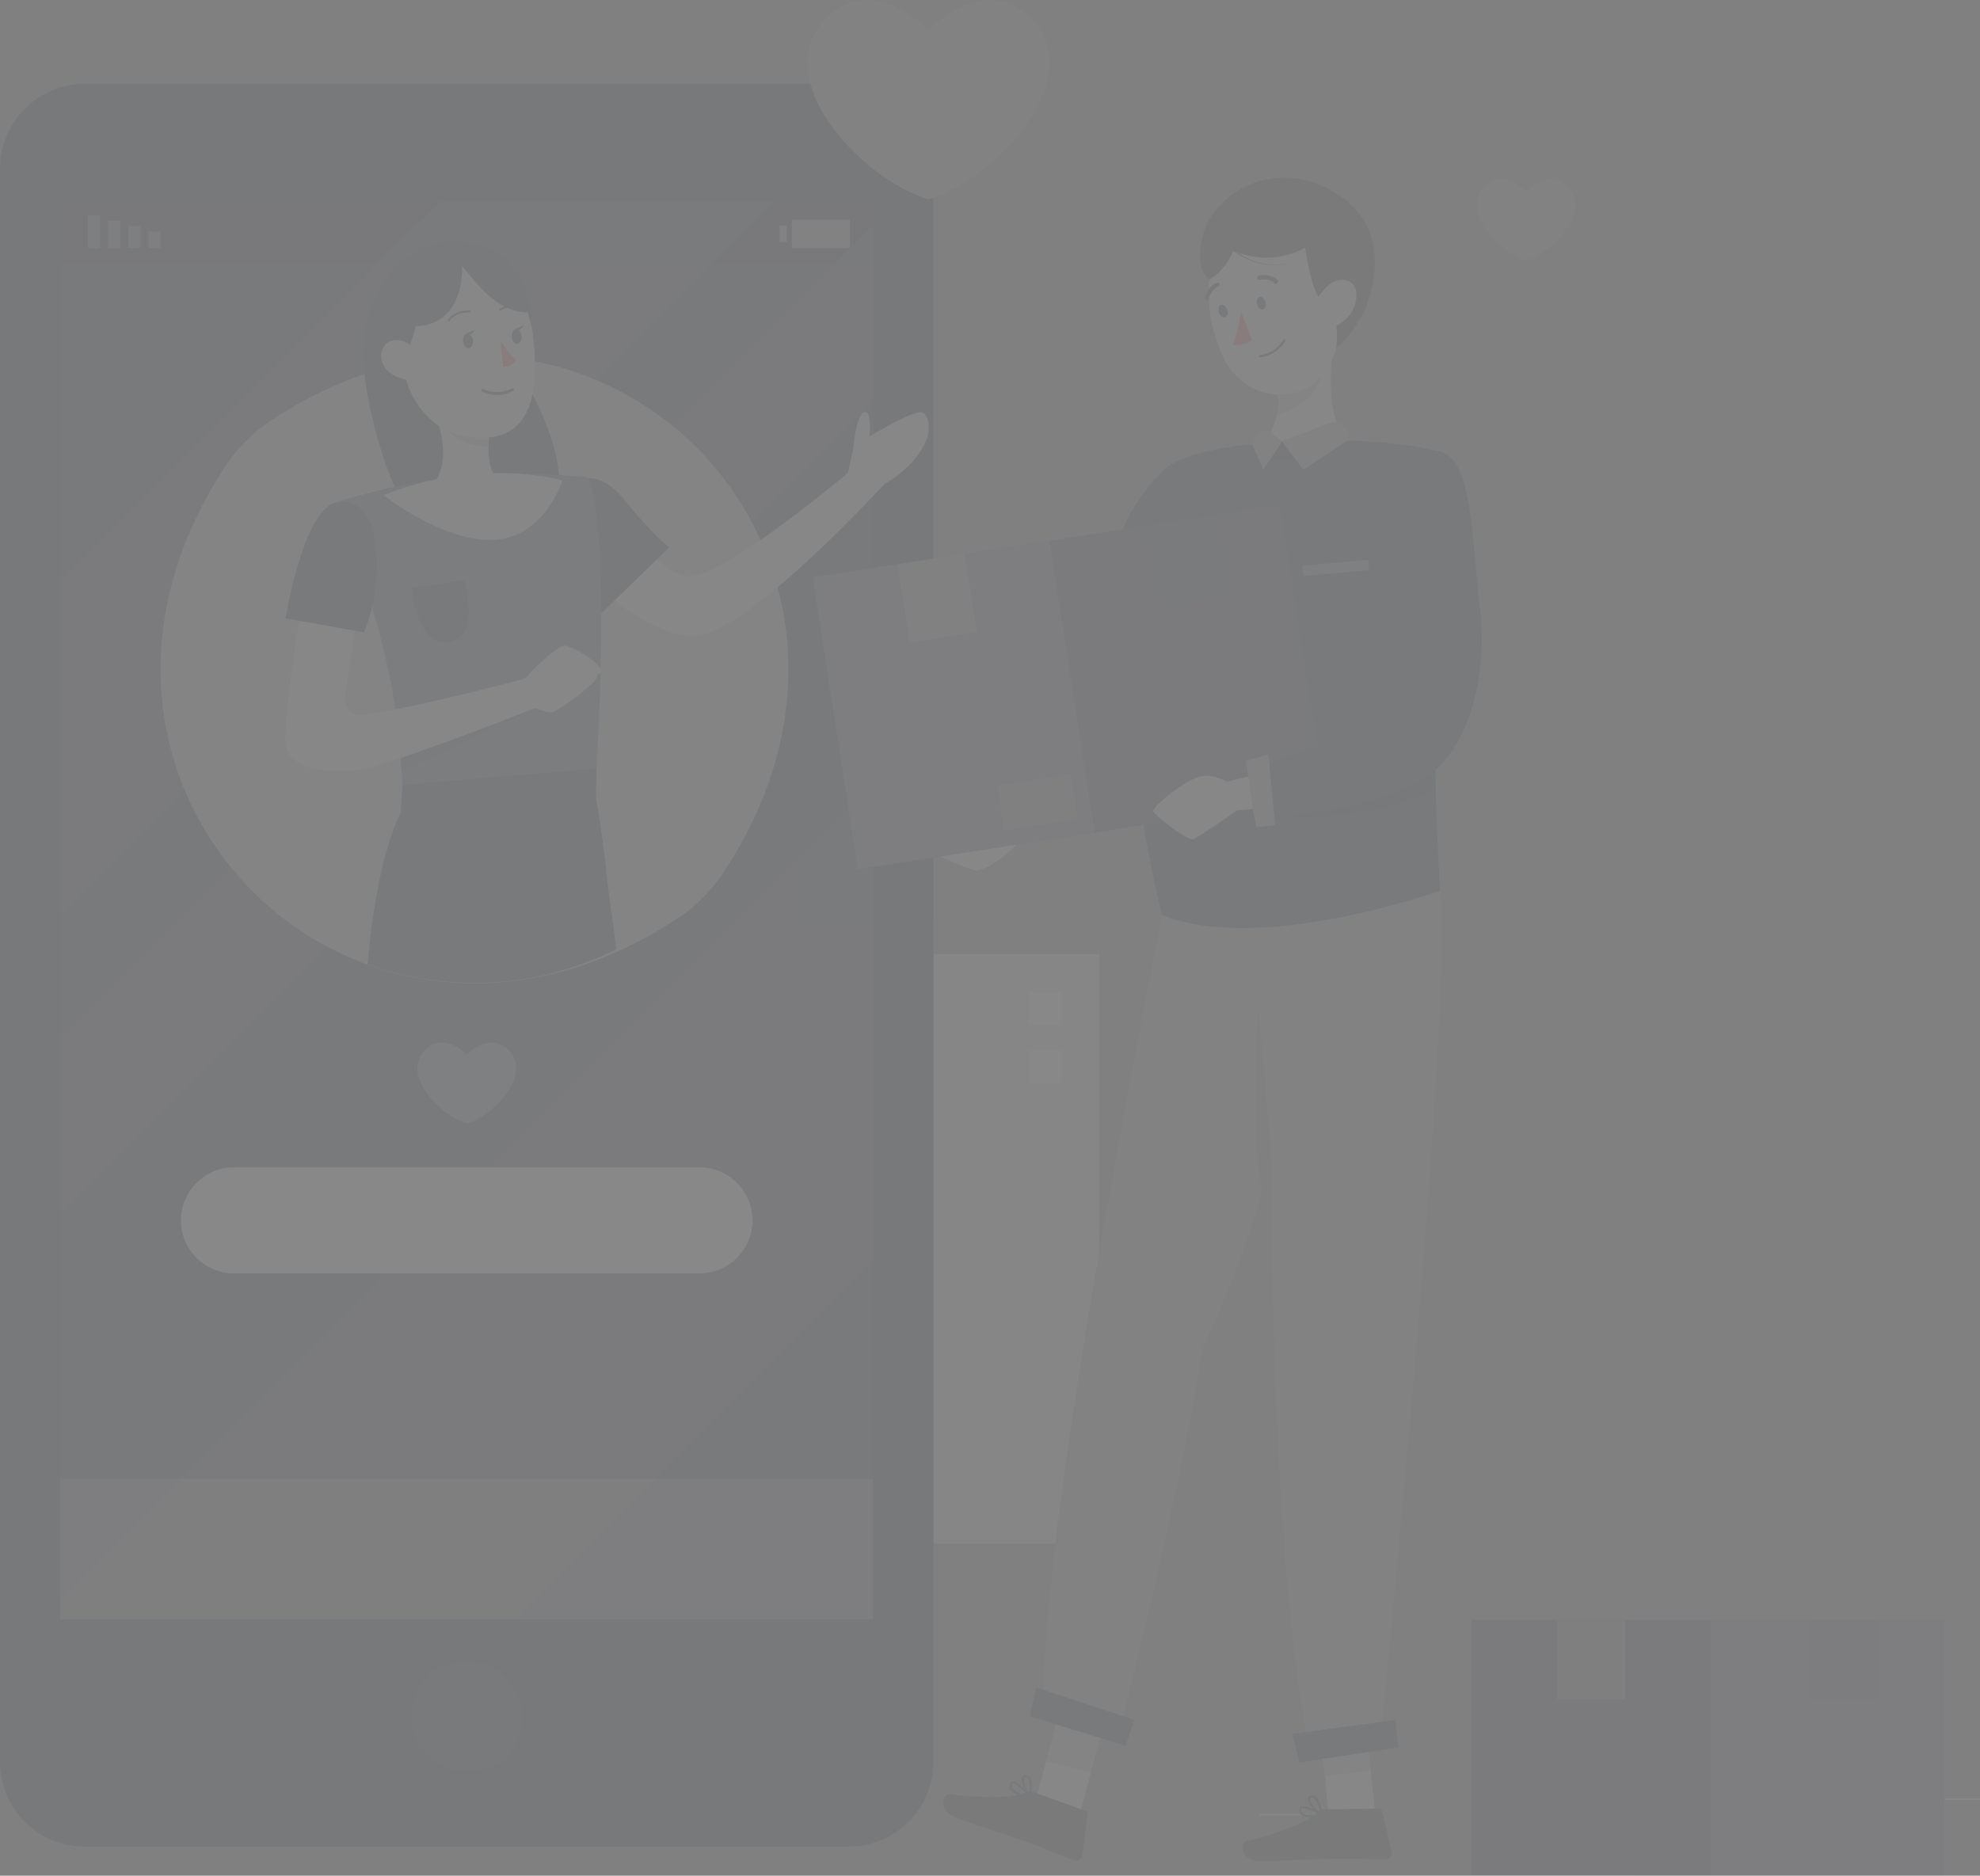 <?xml version="1.0" encoding="utf-8"?>
<!-- Generator: Adobe Illustrator 18.0.0, SVG Export Plug-In . SVG Version: 6.00 Build 0)  -->
<!DOCTYPE svg PUBLIC "-//W3C//DTD SVG 1.1//EN" "http://www.w3.org/Graphics/SVG/1.1/DTD/svg11.dtd">
<svg version="1.1" id="Layer_1" xmlns="http://www.w3.org/2000/svg" xmlns:xlink="http://www.w3.org/1999/xlink" x="0px" y="0px"
	 viewBox="0 0 679.4 643.7" width="679.4px" height="643.7px" enable-background="new 0 0 679.4 643.7" xml:space="preserve">
<rect x="0" y="0" width="679.4" height="643.7" fill="#808080" stroke="none"/>
<g opacity="7.000000e-002">
	<g>
		<rect x="615.1" y="617.2" fill="#ECECEC" width="64.3" height="0.5"/>
		<rect x="432.1" y="622.5" fill="#ECECEC" width="16.9" height="0.5"/>
		<rect x="575.9" y="599.2" fill="#ECECEC" width="37.3" height="0.5"/>
		<rect x="8.8" y="602.4" fill="#ECECEC" width="12.3" height="0.5"/>
		<rect x="61.1" y="610.6" fill="#ECECEC" width="181.9" height="0.5"/>
	</g>
	<g>
		<polygon fill="#E7E7E7" points="271.7,336.8 271.7,356.3 268.7,356.3 265.4,377.1 274.6,529.7 377.2,529.7 377.2,327.4
			353.1,327.4 273.2,327.4 		"/>
		<g>
			<g>
				<g>
					<rect x="353" y="360.4" fill="#FFFFFF" width="11.2" height="11.2"/>
				</g>
				<g>
					<rect x="353" y="340.6" fill="#FFFFFF" width="11.2" height="11.2"/>
				</g>
			</g>
		</g>
	</g>
	<g>
		<g>
			<g>
				<g>
					<g>
						<rect x="561" y="555.9" fill="#1F2E4D" width="106.1" height="87.7"/>
						<rect x="561" y="555.9" opacity="0.3" fill="#FFFFFF" enable-background="new    " width="106.1" height="87.7"/>
						<rect x="504.9" y="555.9" fill="#1F2E4D" width="82.2" height="87.7"/>
						<rect x="504.9" y="555.9" opacity="0.1" fill="#FFFFFF" enable-background="new    " width="82.2" height="87.7"/>
					</g>
				</g>
				<rect x="534.4" y="555.9" opacity="0.3" fill="#FFFFFF" enable-background="new    " width="23.3" height="27.3"/>
				<rect x="621.2" y="555.9" opacity="0.1" enable-background="new    " width="23.3" height="27.3"/>
			</g>
		</g>
	</g>
	<g>
		<g>
			<path fill="#0F1931" d="M291.2,28.8H29.1C13,28.8,0,41.9,0,57.9v546.7c0,16.1,13,29.1,29.1,29.1h262.1c16.1,0,29.1-13,29.1-29.1
				V57.9C320.3,41.9,307.3,28.8,291.2,28.8z"/>
			<rect x="20.7" y="69.1" fill="#1F2E4D" width="278.9" height="486.6"/>
			<rect x="20.7" y="507.5" opacity="0.3" fill="#FFFFFF" width="278.9" height="48.2"/>
			<g>
				<path opacity="0.1" fill="#FFFFFF" d="M299.6,269.4C228.7,339.9,97.4,471.8,20.7,548.9v6.8h155.8l123.1-123.1V269.4z"/>
			</g>
			<path opacity="0.1" fill="#FFFFFF" d="M20.7,313.8L265.4,69.1H151c-30.3,30.1-82.1,81.9-130.3,130.3V313.8z"/>
			<polygon opacity="0.1" fill="#FFFFFF" points="20.7,416.1 299.6,137.2 299.6,77.5 20.7,356.4 			"/>
			<rect x="20.7" y="69.1" opacity="0.2" enable-background="new    " width="278.9" height="21.9"/>
			<path fill="#1F2E4D" d="M175.3,601.3c12.6-19.3-8-40-27.4-27.4c-1.2,0.8-2.2,1.8-2.9,2.9c-12.6,19.3,8,40,27.4,27.4
				C173.5,603.5,174.5,602.5,175.3,601.3z"/>
			<g opacity="0.6" enable-background="new    ">
				<rect x="50.9" y="79.5" opacity="0.6" fill="#FFFFFF" enable-background="new    " width="4.2" height="5.6"/>
				<rect x="44" y="77.6" opacity="0.6" fill="#FFFFFF" enable-background="new    " width="4.2" height="7.5"/>
				<rect x="37.1" y="75.8" opacity="0.6" fill="#FFFFFF" enable-background="new    " width="4.2" height="9.4"/>
				<rect x="30.2" y="73.9" opacity="0.6" fill="#FFFFFF" enable-background="new    " width="4.2" height="11.3"/>
			</g>
			<g>
				<rect x="267.5" y="77.5" opacity="0.6" fill="#FFFFFF" enable-background="new    " width="2.5" height="5.6"/>
				<rect x="271.7" y="75.4" opacity="0.6" fill="#FFFFFF" enable-background="new    " width="19.9" height="9.7"/>
			</g>
			<path opacity="0.4" fill="#FFFFFF" d="M174.1,359.9c-6.4-5.7-13.9,2-13.9,2s-7.5-7.8-13.9-2c-9.1,8.2,4.1,22.8,13.9,25.7
				C169.9,382.7,183.2,368,174.1,359.9z"/>
			<g>
				<path fill="#FFFFFF" d="M240,400.6H80.3c-10.1,0-18.2,8.2-18.2,18.2c0,10.1,8.2,18.2,18.2,18.2H240c10.1,0,18.2-8.2,18.2-18.2
					C258.2,408.8,250.1,400.6,240,400.6z"/>
			</g>
		</g>
		<g>
			<polygon opacity="0.3" fill="#1A2E35" points="320.3,201.4 261.8,209.7 277.1,318.4 320.3,314.1 			"/>
			<g>
				<g>
					<path opacity="0.7" fill="#FFFFFF" enable-background="new    " d="M248.2,299.5c72.5-109.8-45.3-227.6-155.2-155.2
						c-6.2,4.1-11.5,9.4-15.6,15.6C5,269.8,122.8,387.6,232.6,315.1C238.8,311,244.1,305.7,248.2,299.5z"/>
				</g>
				<g>
					<path fill="#ECECEC" d="M201.5,163.9c0,0,22,32.5,34.4,33.9c12.3,1.3,60.7-40.2,60.7-40.2l8.2,7.1c0,0-46,50.6-65.2,53.4
						c-19.2,2.9-55.7-35.1-55.7-35.1L201.5,163.9z"/>
					<path fill="#1F2E4D" d="M196.2,166.3c0,0,7.8-7.6,18.4,5.6c10.7,13.2,15.1,15.9,15.1,15.9l-27.3,26.5
						C202.5,214.4,186.6,173.4,196.2,166.3z"/>
					<g>
						<g>
							<path fill="#ECECEC" d="M292.7,154.5c0,0,1-12.2,3.8-13c2.9-0.8,1.8,8.3,1.8,8.3s15-9.1,18-8.3c3,0.8,2.5,6.7,2,8.3
								c-4.6,13.5-20.9,19.2-20.9,19.2l-6.6-6.2L292.7,154.5z"/>
						</g>
					</g>
					<path fill="#1A2E35" d="M180.6,131.5c0,0,15,25,10.4,40.7c-4.6,15.7-28.3,1.6-28.3,1.6l0.3-31L180.6,131.5z"/>
					<path fill="#1A2E35" d="M140.3,88.4c0,0-22.2,11.2-13.5,50.8c14.6,66.3,36.2,38.8,36.2,38.8s-0.9-26.1-9.8-38.8
						c-8.9-12.7-6.9-30.8-6.9-30.8L140.3,88.4z"/>
					<g>
						<path fill="#1F2E4D" d="M204.7,263.6l-66.6,5.7c-1-16.5-2.1-29.2-7.1-48.9c-1.6-6.4-3.6-13.5-6.1-21.7
							c-1.4-4.4-2.9-9.1-4.6-14.2c-1.3-3.9-2.6-7.9-4.2-12.3c9.1-2.9,18.3-5.1,27.6-6.7c9.9-1.8,19.9-2.8,29.9-3.1
							c12.9-0.1,27.8,1.4,27.8,1.4s2.1,0.5,3.4,14.2C206.2,191,207.3,216.7,204.7,263.6z"/>
						<path opacity="0.2" fill="#FFFFFF" enable-background="new    " d="M204.7,263.6l-66.6,5.7c-1-16.5-2.1-29.2-7.1-48.9
							c-1.6-6.4-3.6-13.5-6.1-21.7c-1.4-4.4-2.9-9.1-4.6-14.2c-1.3-3.9-2.6-7.9-4.2-12.3c9.1-2.9,18.3-5.1,27.6-6.7
							c9.9-1.8,19.9-2.8,29.9-3.1c12.9-0.1,27.8,1.4,27.8,1.4s2.1,0.5,3.4,14.2C206.2,191,207.3,216.7,204.7,263.6z"/>
						<path opacity="0.2" enable-background="new    " d="M137.8,264.4c10.7-4.1,45.8-21.4,45.8-21.4l-46.7,10.5
							C137.3,257.1,137.5,260.7,137.8,264.4z"/>
					</g>
					<path fill="#ECECEC" d="M168.2,177.2c-16.4-2.1-21.3-9.1-21.3-9.1c10.4-9.8,1.8-26.8,1.8-26.8l19.7,3.7c-0.5,3.3-0.7,6-0.8,8.3
						c-0.1,12,5.3,12.1,5.3,12.1C176.3,171.9,168.2,177.2,168.2,177.2z"/>
					<path opacity="0.2" enable-background="new    " d="M168.3,145c-0.5,3.3-0.7,6-0.8,8.3c-13.3,0-19-12-19-12L168.3,145z"/>
					<path fill="#ECECEC" d="M159.5,89.7c17.2-0.9,21,7.3,23.3,24.9c2.8,22-1.2,38.7-22.9,35.2c-23.8-3.9-30.5-41.6-16.2-56
						C147.1,90.3,154,90,159.5,89.7z"/>
					<path fill="#FD5652" d="M171.7,116.8c0,0,2.6,4.4,5.4,6.8c0,0-1.3,2.4-4.4,2.2L171.7,116.8z"/>
					<path fill="#1A2E35" d="M161.3,114.8c1-0.3,1.7-1.7,1.7-1.7l-3,1.4c0,0,0,0,0.1,0c-0.8,0.3-1.3,1.3-1.2,2.6
						c0.1,1.4,1,2.5,1.9,2.4c0.9-0.1,1.6-1.3,1.5-2.7C162.2,116,161.8,115.3,161.3,114.8z"/>
					<path fill="#1A2E35" d="M178,113.3c1-0.3,1.7-1.7,1.7-1.7l-3,1.4c0,0,0,0,0.1,0c-0.8,0.3-1.3,1.3-1.2,2.6
						c0.1,1.4,1,2.5,1.9,2.4c0.9-0.1,1.6-1.3,1.5-2.7C178.9,114.5,178.5,113.7,178,113.3z"/>

						<path fill="none" stroke="#1A2E35" stroke-width="0.707" stroke-linecap="round" stroke-linejoin="round" stroke-miterlimit="10" d="
						M161.3,106.9c0,0-4.9-0.4-7.3,3"/>

						<path fill="none" stroke="#1A2E35" stroke-width="0.707" stroke-linecap="round" stroke-linejoin="round" stroke-miterlimit="10" d="
						M171.7,106.2c0,0,2.6-1.9,7-0.5"/>
					<path fill="#ECECEC" d="M131.6,169.9c0,0,19.3,15.6,37.2,15.4c17.9-0.3,24.2-20.4,24.2-20.4S165.2,156.6,131.6,169.9z"/>
					<path fill="#ECECEC" d="M103.3,208.9c0,0-6.1,35.7-5.3,45.9c0.7,10.2,16.1,10.5,24.8,9.5c10-1.2,61.9-21.7,61.9-21.7l-2.4-10.3
						c0,0-40.7,11-58,13c-3.5,0.4-6.4-2.6-5.9-6.1l4-26.5L103.3,208.9z"/>
					<path fill="#1F2E4D" d="M116.2,172.3c0,0,10.6-2.4,12.7,14.5c2.1,16.9-4,30.2-4,30.2L98,212.2
						C98,212.2,104.2,173.2,116.2,172.3z"/>
					<path fill="#ECECEC" d="M195.5,222.1c-0.9-0.4-1.6-0.6-2.2-0.5c-3.2,0.8-12.9,10.4-13.4,11.7l2.5,9.1c0,0,5.1,2.7,7.5,1.9
						c2.4-0.8,15-10,15-12.2c0-0.1,0-0.2-0.1-0.4c0.4-0.3,0.8-0.6,1.1-0.8C208.1,229.6,200.3,223.7,195.5,222.1z"/>
					<path fill="#1A2E35" d="M158.5,89.7c0,0,2.2,21.5-15.8,22.3c-17.9,0.8-2.9-19.3-2.9-19.3L158.5,89.7z"/>
					<path fill="#1A2E35" d="M154.6,83.1c-29.5,0.9-27,44.1-11.1,56.1c0,0-7.7-10.4-3.3-19.5c0,0,5.7-14.1,3.9-24.9
						c0,0,6.6-3.1,14.4-3.7c3.3,4,11.6,16.3,22.6,16.1c0.4,1.8,1.2,3.7,1.4,5.8C182.5,113,184.2,82.2,154.6,83.1z"/>
					<path fill="#1A2E35" d="M176.2,134.1L176.2,134.1c-3.2,1.8-7.5,1.9-10.9,0.2c-0.2-0.1-0.3-0.4-0.1-0.6c0.1-0.2,0.3-0.3,0.5-0.2
						c0,0,0,0,0,0c3.2,1.5,7,1.4,10.1-0.2c0.2-0.1,0.4,0,0.5,0.1c0,0,0,0,0,0C176.5,133.8,176.4,134,176.2,134.1
						C176.2,134.1,176.2,134.1,176.2,134.1z"/>
					<path fill="#ECECEC" d="M143.3,123.2c-0.3-2.8-3.4-7.3-8.5-6.4c-5.3,0.9-7.2,11.9,6.1,13.8
						C142.9,130.8,143.8,128.9,143.3,123.2z"/>
					<path fill="#1F2E4D" d="M141.3,201.7l17.9-2.5c0,0,5.9,19.1-4.8,21.1C142.8,222.5,141.3,201.7,141.3,201.7z"/>
				</g>
				<path fill="#1A2E35" d="M208.6,304.3c-0.9-8.8-2.3-20.8-4.1-30.3l0.2-10.4l-66.6,5.7l-0.6,9.7c-1.6,2.9-8.3,17.1-11.4,51.9
					c11.5,4.2,23.9,6.4,36.8,6.4c17.5,0,34-4.2,48.6-11.6L208.6,304.3z"/>
			</g>
		</g>
	</g>
	<g>
		<path fill="#ECECEC" d="M377.4,272.2l-33.8,8.6c0,0-4-2.7-8.8-1.8c-4.8,0.9-16.8,10.7-16.3,12.1c0.5,1.4,14.9,8.1,17,7.6
			c7.5-1.9,15.1-10.6,15.1-10.6l30.3-6.2L377.4,272.2z"/>
		<g>
			<path fill="#ECECEC" d="M462.2,150.4c-6.9,7.3-25.1,6.7-25.1,6.7s-6,0.5-7.5-4.6c6.6-1.6,7.6-6.4,8.6-10.5c0.6-2.4,0.5-5,0.1-7.7
				c-0.2-1.4-0.5-2.8-0.9-4.2l21.1-18.4C456.5,123,454.3,143.1,462.2,150.4z"/>
			<path opacity="0.2" enable-background="new    " d="M454.2,122.8c0.2,13.5-10.6,18.1-16,19.3c0.6-2.4,0.5-5,0.1-7.7L454.2,122.8z
				"/>
			<path fill="#ECECEC" d="M455.9,125.8c-4.8,8.2-13.4,10.9-21.3,9.1c-5-1.2-9.7-4.2-12.9-8.9c-0.4-0.6-0.8-1.3-1.2-1.9
				c-6.5-12.4-10-34.7,2.9-44.1c9.1-6.8,22.1-4.9,28.9,4.2c2,2.6,3.2,5.6,3.8,8.8C459.1,107.8,461.5,116.4,455.9,125.8z"/>
			<path fill="#1A2E35" d="M434.2,103.7c0.4,1.2-0.1,2.3-0.9,2.5c-0.8,0.2-1.7-0.6-2-1.8c-0.3-1.2,0.1-2.3,0.9-2.5
				C433,101.7,433.9,102.5,434.2,103.7z"/>
			<path fill="#1A2E35" d="M421.1,106.4c0.4,1.2-0.1,2.3-0.9,2.5c-0.8,0.2-1.7-0.6-2-1.8c-0.3-1.2,0.1-2.3,0.9-2.5
				C419.9,104.4,420.8,105.3,421.1,106.4z"/>
			<path fill="#FD5652" d="M425.8,106.8c-0.5,4-1.2,7.7-2.7,11.4c2,0.8,4.6-0.4,6.5-1.5L425.8,106.8z"/>
			<path fill="#1A2E35" d="M438.1,97.3c-0.2,0.1-0.5,0.1-0.7-0.1c-1.4-1.2-3.3-1.6-5.1-1.2c-0.4,0.1-0.8-0.1-0.9-0.5
				c-0.1-0.4,0.1-0.8,0.5-0.9c0,0,0,0,0,0c2.1-0.6,4.6-0.1,6.4,1.4c0.3,0.2,0.4,0.7,0.1,1c0,0,0,0,0,0
				C438.3,97.1,438.2,97.2,438.1,97.3z"/>
			<path fill="#1A2E35" d="M432.4,122.6L432.4,122.6c3.5-0.3,6.8-2.5,8.6-5.6c0.1-0.2,0-0.4-0.2-0.5c-0.2-0.1-0.4,0-0.5,0.2
				c0,0,0,0,0,0c-1.7,2.9-4.7,4.8-8,5.2c-0.2,0-0.4,0.2-0.3,0.4c0,0,0,0,0,0C432,122.5,432.1,122.6,432.4,122.6
				C432.4,122.6,432.4,122.6,432.4,122.6z"/>
			<path fill="#1A2E35" d="M414.5,102.9c-0.1,0.1-0.3,0.1-0.4,0.1c-0.4-0.1-0.6-0.5-0.6-0.8c0,0,0,0,0,0c0.4-2.3,1.9-4.2,4-5.2
				c0.4-0.1,0.8,0,0.9,0.4c0,0,0,0,0,0c0.1,0.4,0,0.8-0.4,0.9l0,0c-1.6,0.8-2.8,2.4-3.1,4.2C414.9,102.7,414.7,102.9,414.5,102.9z"
				/>
			<path fill="#ECECEC" d="M465.7,103.4c-0.8,3.7-3,7-6.2,9.1c-4.2,2.7-7.8-0.7-7.9-5.5c0-4.3,2.1-10.9,7-11.7
				C463.4,94.5,466.6,98.8,465.7,103.4z"/>
		</g>
		<path fill="#1F2E4D" d="M398.8,162c0,0-10.4,8.8-15.6,25.2c-3.7,11.6-7.1,39.1-8.7,54c-0.7,5.9-5.2,10.7-11.1,11.8l-40.9,7.1
			l3.3,20.8l51.8-5c11.4-1.1,20.7-9.5,23-20.8c3.2-16,7.4-39.2,9.3-57.6C413.1,166.2,409.7,158.7,398.8,162z"/>
		<path opacity="0.1" d="M398.8,162c0,0-10.4,8.8-15.6,25.2c-3.7,11.6-7.1,39.1-8.7,54c-0.7,5.9-5.2,10.7-11.1,11.8l-40.9,7.1
			l3.3,20.8l51.8-5c11.4-1.1,20.7-9.5,23-20.8c3.2-16,7.4-39.2,9.3-57.6C413.1,166.2,409.7,158.7,398.8,162z"/>
		<polygon fill="#ECECEC" points="370.1,624.2 354.7,620.4 363.5,587.5 378.9,591.2 		"/>
		<path fill="#263237" d="M354.9,615.1l17.4,6.3c0.6,0.2,0.9,0.8,0.9,1.4l-1.8,13.8c-0.2,1.2-1.3,2.1-2.5,1.9
			c-0.2,0-0.3-0.1-0.5-0.1c-5.6-2.1-9.6-4-16.7-6.5c-4.4-1.6-17.7-5.9-23.7-8.1c-6-2.2-4.7-8.4-2-8.1c11.9,1.6,21.5,1.3,26.2-0.6
			C353,614.8,354,614.7,354.9,615.1z"/>
		<path fill="#1F2E4D" d="M349.2,615.9c-1-0.3-1.9-0.9-2.5-1.7c-0.4-0.6-0.4-1.4-0.1-2.1c0.1-0.4,0.5-0.7,0.9-0.7
			c1.9-0.2,5.5,4.3,5.9,4.8c0.1,0.1,0.1,0.3,0,0.4c-0.1,0.1-0.2,0.2-0.4,0.2C351.8,616.6,350.5,616.3,349.2,615.9z M348.2,612.1
			c-0.1-0.1-0.3-0.1-0.5-0.1c-0.1,0-0.2,0.1-0.4,0.3c-0.2,0.4-0.2,1,0,1.4c1.3,1.3,3.1,2.1,5,2.1
			C351.2,614.4,349.8,613.1,348.2,612.1z"/>
		<path fill="#1F2E4D" d="M353.1,616.7l-0.2-0.1c-1.2-1.3-2.9-5.5-2.1-6.9c0.3-0.5,0.9-0.7,1.4-0.5c0.5,0.1,1,0.5,1.3,1
			c1.2,2,0,6.2,0,6.4c0,0.1-0.1,0.2-0.3,0.3C353.2,616.8,353.1,616.8,353.1,616.7z M352.3,609.8l-0.2-0.1c-0.4-0.2-0.6,0.1-0.6,0.2
			c-0.5,0.9,0.4,3.9,1.5,5.6c0.5-1.7,0.5-3.5-0.1-5.1C352.8,610.1,352.6,609.9,352.3,609.8z"/>
		<polygon opacity="0.2" enable-background="new    " points="378.9,591.2 363.5,587.5 359,604.5 374.4,608.2 		"/>
		<polygon fill="#ECECEC" points="472,624 456.2,625.9 452.8,592 468.6,590.1 		"/>
		<path fill="#263237" d="M454.5,620.9l18.5-0.2c0.6,0,1.2,0.4,1.3,1l3.2,13.6c0.3,1.2-0.5,2.4-1.7,2.7c-0.2,0-0.3,0.1-0.5,0.1
			c-6,0-10.4-0.3-17.9-0.2c-4.6,0.1-18.6,0.7-25,0.8c-6.4,0.1-7.3-6.2-4.7-6.9c11.7-2.7,20.5-6.4,24.3-9.8
			C452.6,621.2,453.5,620.9,454.5,620.9z"/>
		<path fill="#1F2E4D" d="M449.5,623.6c-1,0.1-2.1-0.2-2.9-0.7c-0.6-0.5-0.9-1.2-0.8-1.9c0-0.4,0.2-0.8,0.6-1
			c1.7-0.9,6.6,2.1,7.2,2.4c0.1,0.1,0.2,0.2,0.2,0.3c0,0.1-0.1,0.3-0.3,0.3C452.2,623.4,450.8,623.6,449.5,623.6z M447.2,620.5
			c-0.2,0-0.3,0-0.5,0.1c-0.1,0-0.2,0.1-0.2,0.4c-0.1,0.5,0.1,1,0.5,1.3c1.7,0.8,3.7,0.8,5.4,0.2C450.8,621.5,449,620.8,447.2,620.5
			z"/>
		<path fill="#1F2E4D" d="M453.4,623l-0.2,0c-1.6-0.8-4.7-4.2-4.4-5.8c0.1-0.6,0.6-1,1.2-1c0.6-0.1,1.1,0.1,1.5,0.4
			c1.8,1.4,2.2,5.8,2.2,6c0,0.1-0.1,0.3-0.2,0.3C453.5,623.1,453.4,623.1,453.4,623z M450.2,616.9l-0.2,0c-0.5,0-0.5,0.3-0.5,0.4
			c-0.2,1,1.8,3.5,3.4,4.7c-0.1-1.7-0.8-3.4-1.9-4.8C450.8,617,450.5,616.9,450.2,616.9z"/>
		<polygon opacity="0.2" enable-background="new    " points="468.6,590.1 452.8,592 454.6,609.5 470.3,607.6 		"/>
		<path fill="#1F2E4D" d="M398.8,314c0,0-39.5,193.6-40.9,267.8l26.4,11.8c0,0,21.5-84,28.4-131.1c0,0,18.5-37.5,23.5-68
			c0,0-1,133.9,12.8,204.7l24.7-1.9c0,0,25-251.4,20.5-291.6L398.8,314z"/>
		<path opacity="0.6" fill="#FFFFFF" enable-background="new    " d="M398.8,314c0,0-39.5,193.6-40.9,267.8l26.4,11.8
			c0,0,21.5-84,28.4-131.1c0,0,18.5-37.5,23.5-68c0,0-1,133.9,12.8,204.7l24.7-1.9c0,0,25-251.4,20.5-291.6L398.8,314z"/>
		<path opacity="0.2" enable-background="new    " d="M431.8,345.6c0,0-2.9,46,1.2,62.9c1.2-4.7,2.3-9.5,3.1-14.1L431.8,345.6z"/>
		<polygon fill="#1F2E4D" points="445.9,604.8 479.8,599.7 478.8,590.3 443.4,595 		"/>
		<polygon fill="#1F2E4D" points="353.4,589 386.2,599.1 389.3,590.2 355.5,579.1 		"/>
		<path fill="#1F2E4D" d="M398.8,162c0,0,4.2-8.3,41-10.4c36.9-2.1,53.4,3.3,53.4,3.3s-3.3,78,0.9,150.8c0,0-61.7,22-95.4,8.3
			C398.8,314,373.5,219.7,398.8,162z"/>
		<path opacity="0.2" d="M453.1,151.1c-4.1,0.1-8.5,0.2-13.2,0.5c-2.8,0.2-5.5,0.4-7.9,0.6c0,0.1,3.1,6,7.9,6
			C445.8,158.1,451,154.7,453.1,151.1z"/>
		<path opacity="0.3" d="M492.3,252.5l-56.1,28.4c0,0,35.4,1.1,56.5-10.4C492.5,264.4,492.4,258.4,492.3,252.5z"/>
		<polygon opacity="0.1" points="439.2,173.4 459.1,262.1 454.7,273.6 		"/>
		<g>
			<g>
				<g>
					<g>

							<rect x="341.5" y="180.9" transform="matrix(0.988 -0.153 0.153 0.988 -30.78 63.057)" fill="#1F2E4D" width="106.1" height="101.4"/>

							<rect x="341.5" y="180.9" transform="matrix(0.988 -0.153 0.153 0.988 -30.78 63.057)" opacity="0.1" fill="#FFFFFF" enable-background="new    " width="106.1" height="101.4"/>

							<rect x="286.2" y="191.3" transform="matrix(0.988 -0.153 0.153 0.988 -33.161 52.902)" fill="#1F2E4D" width="82.2" height="101.4"/>

							<rect x="286.2" y="191.3" transform="matrix(0.988 -0.153 0.153 0.988 -33.161 52.902)" opacity="0.3" fill="#FFFFFF" enable-background="new    " width="82.2" height="101.4"/>
					</g>
				</g>

					<rect x="310" y="191.7" transform="matrix(0.988 -0.153 0.153 0.988 -27.63 51.605)" opacity="0.3" fill="#FFFFFF" enable-background="new    " width="23.3" height="27.3"/>

					<rect x="395.8" y="178.5" transform="matrix(0.988 -0.153 0.153 0.988 -24.59 64.568)" opacity="0.1" enable-background="new    " width="23.3" height="27.3"/>
			</g>

				<rect x="343.3" y="267.7" transform="matrix(0.988 -0.153 0.153 0.988 -37.928 57.678)" opacity="0.2" fill="#FFFFFF" width="25.4" height="15.5"/>
			<path opacity="0.2" fill="#263237" d="M406.6,280l-2.6-3.4l-8.3,1.8c0,0-0.7,1.9-0.5,4.4l11.5-1.8L406.6,280z"/>
		</g>
		<path fill="#ECECEC" d="M454.8,260l-33.9,8.3c0,0-4-2.7-8.8-1.9s-16.9,10.5-16.4,12c0.5,1.4,11.7,10.2,13.7,9.6
			c2-0.7,15.1-9.9,15.1-9.9l32.3-2.7L454.8,260z"/>
		<path fill="#1F2E4D" d="M491.1,154.7c0,0-14.3,3.8-12.2,30.2c0.9,11.5,1.3,23.8,1.6,34c0.3,14-7.5,26.8-20,33l-27.8,11.4l3.6,17.4
			c0,0,40.5-3.7,54.7-15.1c14.2-11.4,19.2-35.7,16.9-55.8C504.5,182,505.6,153.6,491.1,154.7z"/>
		<path opacity="0.1" d="M491.1,154.7c0,0-14.3,3.8-12.2,30.2c0.9,11.5,1.3,23.8,1.6,34c0.3,14-7.5,26.8-20,33l-27.8,11.4l3.6,17.4
			c0,0,40.5-3.7,54.7-15.1c14.2-11.4,19.2-35.7,16.9-55.8C504.5,182,505.6,153.6,491.1,154.7z"/>
		<polygon fill="#1F2E4D" points="435.2,258.9 437.6,283.2 431,283.9 427.5,261.1 		"/>
		<polygon opacity="0.6" fill="#FFFFFF" enable-background="new    " points="435.2,258.9 437.6,283.2 431,283.9 427.5,261.1 		"/>

			<rect x="447" y="193.1" transform="matrix(0.996 -8.910698e-002 8.910698e-002 0.996 -15.548 41.613)" opacity="0.4" fill="#FFFFFF" width="22.7" height="3.6"/>
		<path fill="#1F2E4D" d="M439.9,151.5l7.3,9.7l15.4-10.2v-1c0-1.7-0.7-3.3-2-4.3c-1.2-0.8-2.8-1-4.9-0.3L439.9,151.5z"/>
		<path fill="#1F2E4D" d="M429.6,152.3l1.8-3c2.3-2.7,4.1-1.3,4.1-1.3l4.4,3.5l-6.4,9.7L429.6,152.3z"/>
		<path opacity="0.6" fill="#FFFFFF" enable-background="new    " d="M439.9,151.5l7.3,9.7l15.4-10.2v-1c0-1.7-0.7-3.3-2-4.3
			c-1.2-0.8-2.8-1-4.9-0.3L439.9,151.5z"/>
		<path opacity="0.6" fill="#FFFFFF" enable-background="new    " d="M429.6,152.3l1.8-3c2.3-2.7,4.1-1.3,4.1-1.3l4.4,3.5l-6.4,9.7
			L429.6,152.3z"/>
		<path fill="#263237" d="M465.3,103c1-6.6-3.6-7.5-6.6-6.7c-3.2,0.8-6.3,5.6-6.3,5.6c-2.9-4.8-4.6-16.9-4.6-16.9
			s-10.5,6.9-24.7,1.1c0,0-1.9,6-8,9.8c0,0-5.5-2.5-2.4-15.1c3.5-14.3,25-28.1,46.6-13.9c21.7,14.3,8.5,40.7,8.5,40.7
			s-4.9,8.7-9.3,11.9c0,0,0.6-4.4,0-7.7C458.5,111.8,464.3,109.4,465.3,103z"/>
		<g>
			<path fill="#263237" d="M420.2,82.7c0,0,0.1,0.1,0.2,0.2c0.1,0.1,0.3,0.3,0.5,0.6c0.5,0.5,1.1,1.2,2,1.9c0.4,0.4,0.9,0.7,1.5,1.1
				c0.5,0.4,1.1,0.8,1.7,1.1c0.6,0.3,1.3,0.7,1.9,1c0.3,0.2,0.7,0.3,1,0.5l1.1,0.4c0.7,0.3,1.5,0.5,2.2,0.7c0.7,0.2,1.5,0.3,2.2,0.4
				c0.7,0.2,1.4,0.1,2.1,0.2c0.7,0.1,1.3,0,1.9,0c0.6,0,1.1,0,1.6-0.1c0.5-0.1,0.9-0.1,1.2-0.2c0.7-0.1,1.1-0.1,1.1-0.1
				s-0.4,0.1-1,0.2c-0.3,0.1-0.7,0.1-1.2,0.2c-0.5,0.1-1,0.1-1.6,0.1c-0.6,0-1.2,0.1-1.9,0c-0.7,0-1.4,0-2.1-0.1
				c-0.7-0.1-1.5-0.2-2.2-0.4c-0.7-0.2-1.5-0.3-2.2-0.6l-1.1-0.4c-0.4-0.2-0.7-0.3-1.1-0.5c-0.7-0.3-1.4-0.7-2-1
				c-0.6-0.4-1.3-0.7-1.8-1.1c-0.6-0.4-1.1-0.7-1.5-1.1c-0.9-0.7-1.7-1.4-2.2-1.9c-0.2-0.2-0.4-0.4-0.6-0.6
				c-0.1-0.1-0.2-0.2-0.2-0.2L420.2,82.7z"/>
		</g>
	</g>
	<g>
		<g>
			<path fill="#1F2E4D" d="M352.7,5.2c-15.7-14.1-34.1,5-34.1,5s-18.4-19.1-34.1-5c-22.4,20.1,10.2,56,34.1,63.2
				C342.6,61.1,375.2,25.2,352.7,5.2z"/>
			<path opacity="0.6" fill="#FFFFFF" enable-background="new    " d="M352.7,5.2c-15.7-14.1-34.1,5-34.1,5s-18.4-19.1-34.1-5
				c-22.4,20.1,10.2,56,34.1,63.2C342.6,61.1,375.2,25.2,352.7,5.2z"/>
		</g>
		<g>
			<path fill="#1F2E4D" d="M537.6,63.6c-6.4-5.7-13.9,2-13.9,2s-7.5-7.8-13.9-2c-9.2,8.2,4.2,22.9,13.9,25.8
				C533.4,86.4,546.7,71.8,537.6,63.6z"/>
			<path opacity="0.6" fill="#FFFFFF" enable-background="new    " d="M537.6,63.6c-6.4-5.7-13.9,2-13.9,2s-7.5-7.8-13.9-2
				c-9.2,8.2,4.2,22.9,13.9,25.8C533.4,86.4,546.7,71.8,537.6,63.6z"/>
		</g>
	</g>
</g>
</svg>
